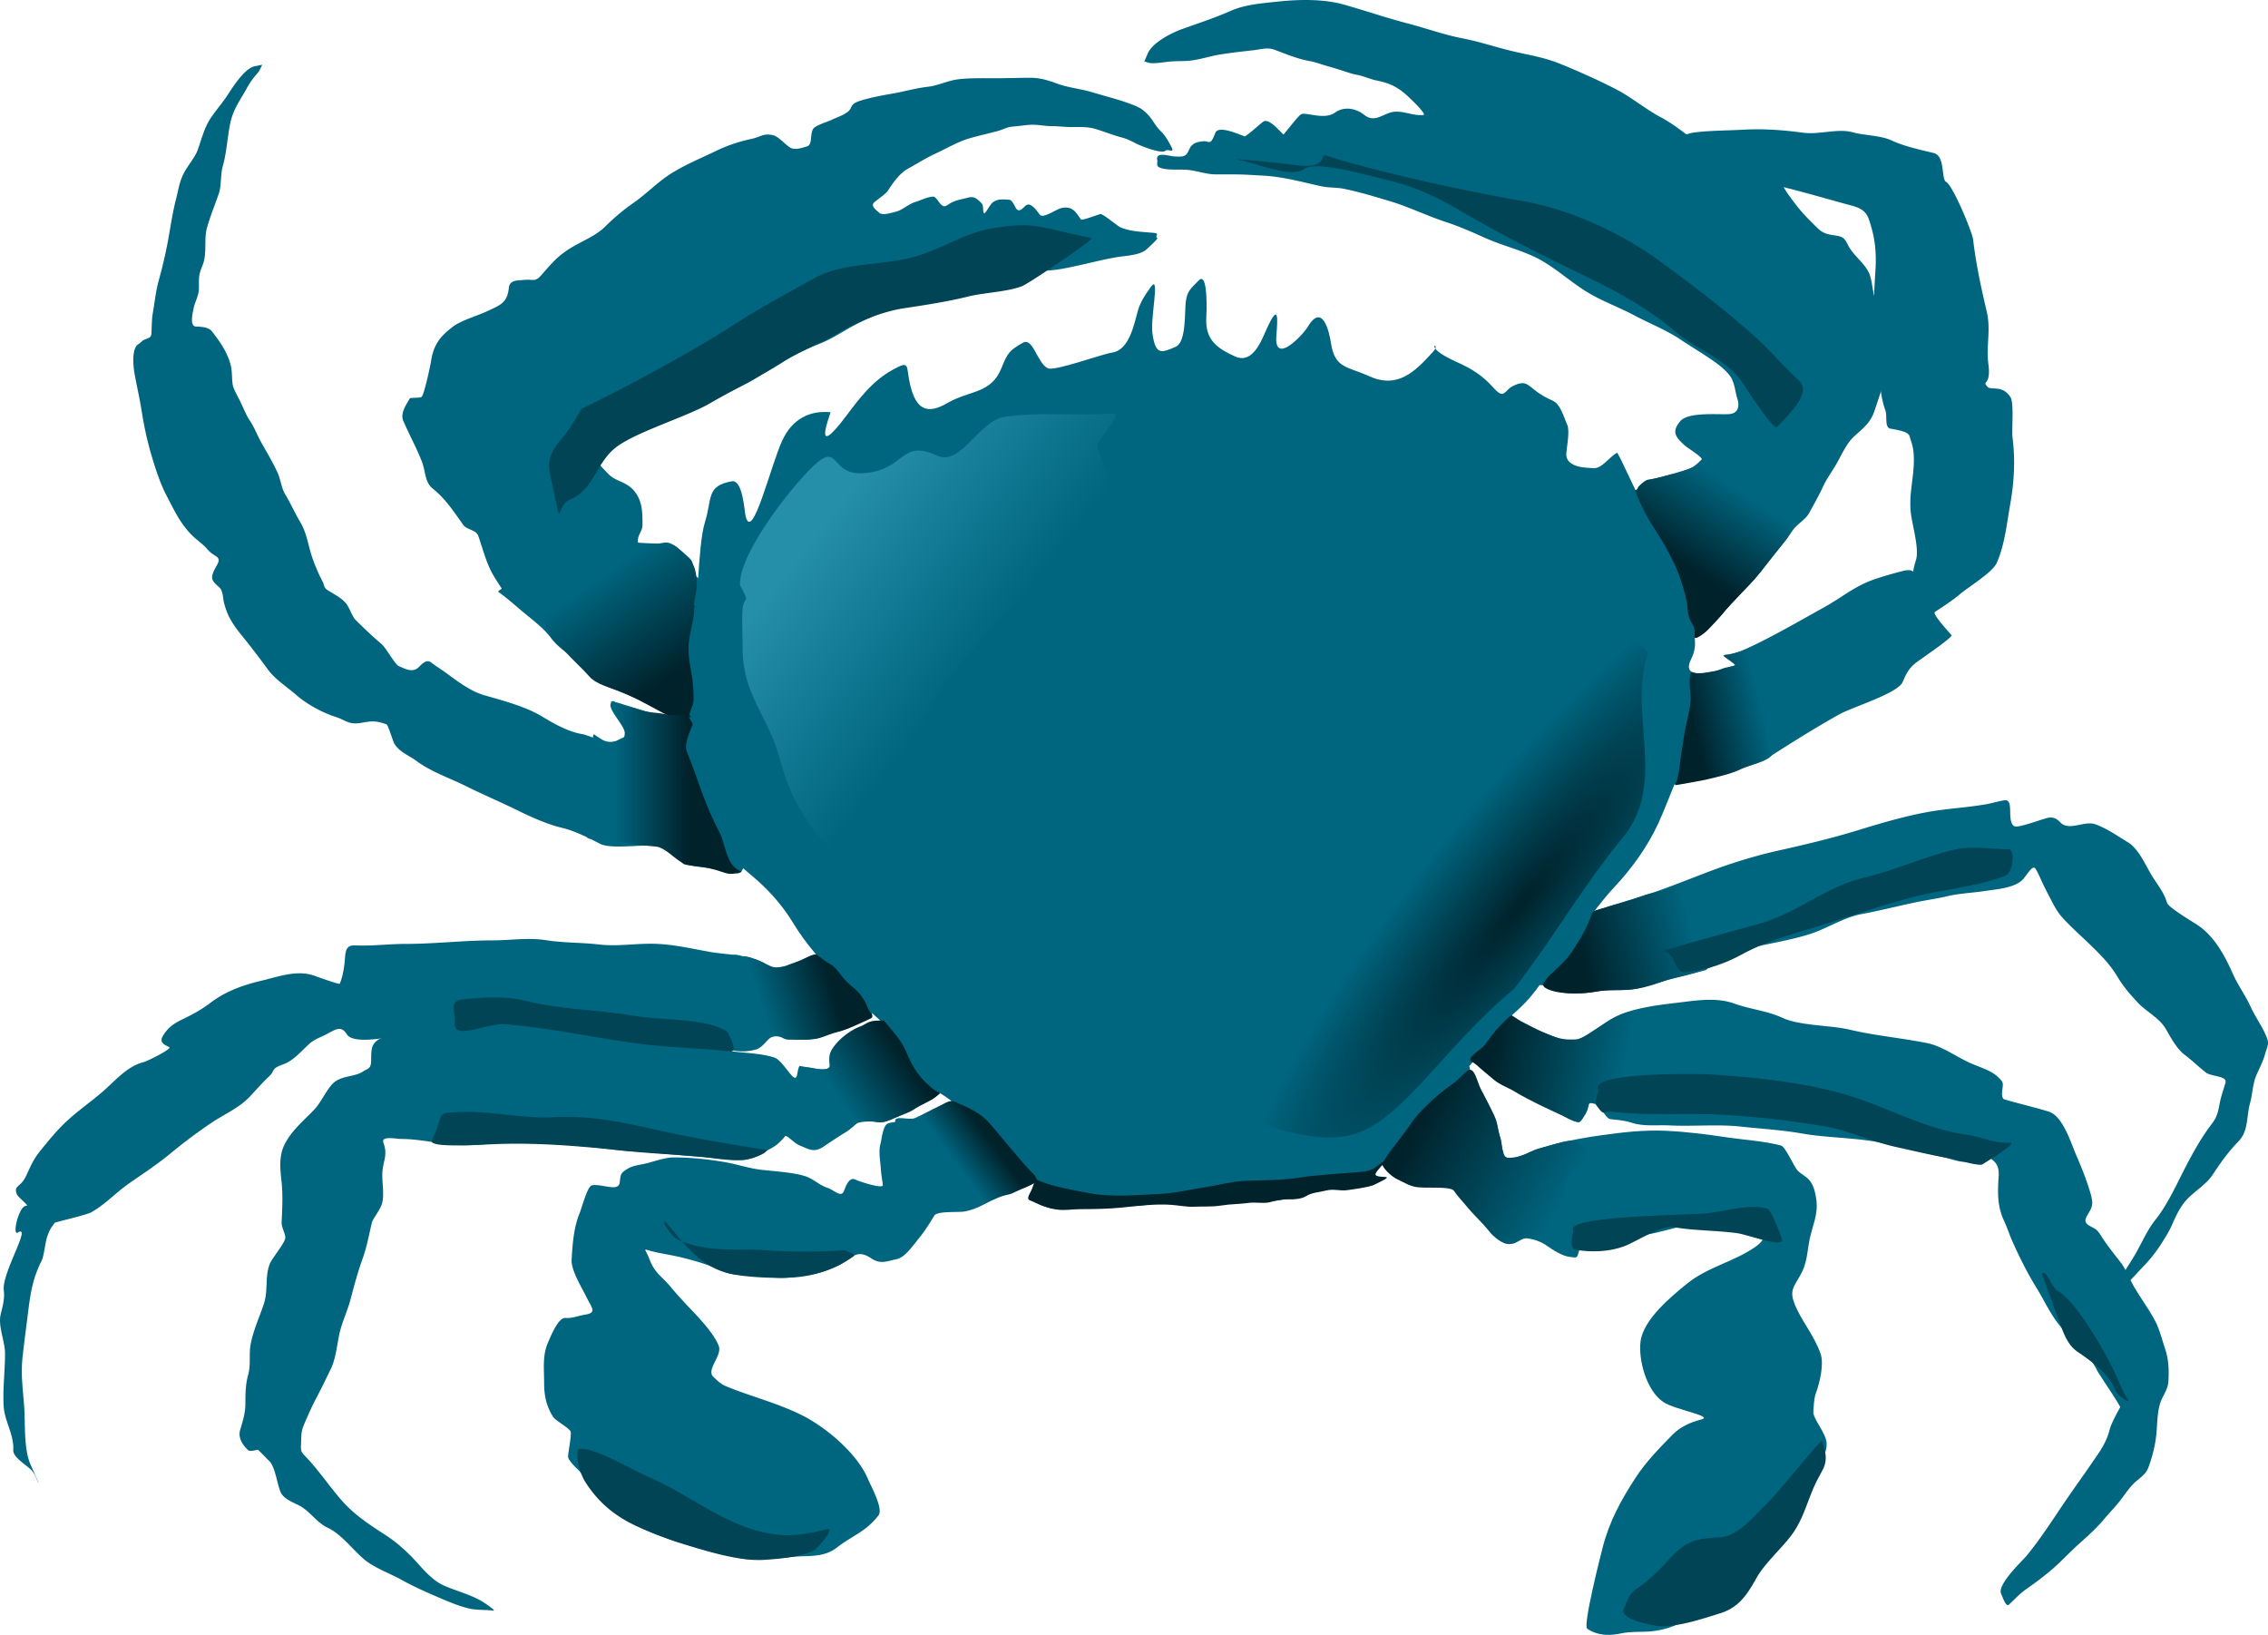 <svg xmlns="http://www.w3.org/2000/svg" xmlns:xlink="http://www.w3.org/1999/xlink" viewBox="0 0 349.48 251.88" version="1.0"><defs><linearGradient id="g" y2="405.8" xlink:href="#a" gradientUnits="userSpaceOnUse" x2="346.69" y1="398.19" x1="357.05"/><linearGradient id="a"><stop offset="0" stop-color="#00222b"/><stop offset="1" stop-color="#006680"/></linearGradient><linearGradient id="o" y2="291.17" xlink:href="#a" gradientUnits="userSpaceOnUse" x2="241.9" y1="292.9" x1="267.76"/><linearGradient id="b" y2="295.71" gradientUnits="userSpaceOnUse" x2="235.41" y1="86.273" x1="118.75"><stop offset="0" stop-color="#747340"/><stop offset="1" stop-color="#827f58"/></linearGradient><linearGradient id="c" y2="250.39" xlink:href="#a" gradientUnits="userSpaceOnUse" x2="67.428" gradientTransform="translate(169.37 -24.786)" y1="281.93" x1="89.348"/><linearGradient id="d" y2="291.17" xlink:href="#a" gradientUnits="userSpaceOnUse" x2="241.9" y1="291.17" x1="264.76"/><linearGradient id="e" y2="358.64" xlink:href="#a" gradientUnits="userSpaceOnUse" x2="287.35" y1="351.87" x1="309.05"/><linearGradient id="f" y2="387.76" xlink:href="#a" gradientUnits="userSpaceOnUse" x2="311.85" y1="374.36" x1="331.52"/><linearGradient id="l" y2="418.56" xlink:href="#a" gradientUnits="userSpaceOnUse" x2="536.7" gradientTransform="matrix(1 0 0 1.045 -2.5 -17.576)" y1="393.26" x1="492.86"/><linearGradient id="h" y2="196.92" xlink:href="#a" gradientUnits="userSpaceOnUse" x2="586.3" y1="221.18" x1="570.39"/><linearGradient id="i" y2="267.35" xlink:href="#a" gradientUnits="userSpaceOnUse" x2="595.99" y1="272.43" x1="574.61"/><linearGradient id="j" y2="332.49" xlink:href="#a" gradientUnits="userSpaceOnUse" x2="574.18" y1="341.27" x1="539.59"/><linearGradient id="k" y2="376.6" xlink:href="#a" gradientUnits="userSpaceOnUse" x2="554.14" y1="368.38" x1="513.04"/><linearGradient id="q" y2="251.41" gradientUnits="userSpaceOnUse" x2="363.21" gradientTransform="translate(-10.492 .943)" y1="212.73" x1="313.32"><stop offset="0" stop-color="#258ea8"/><stop offset="1" stop-color="#006680"/></linearGradient><filter id="p" y="-.087" width="1.228" x="-.114" height="1.173"><feGaussianBlur stdDeviation="6.666"/></filter><filter id="m"><feGaussianBlur stdDeviation="4.813"/></filter><radialGradient id="n" xlink:href="#a" gradientUnits="userSpaceOnUse" cy="336" cx="453.86" gradientTransform="matrix(-.331 -.265 1.173 -1.464 277.24 939.12)" r="73.757"/></defs><g fill-rule="evenodd" color="#000"><path d="M40.047 9.687c.17 0 .17 0 0 0z" fill="#747340"/><path d="M300.07 345.14c-.13 0-.26 0 0 0z" fill="url(#b)" transform="matrix(.5 0 0 .5 -26.328 -23.931)"/><path d="M266.587 100.882c3.1-.8 10.13-4.895 14.53-7.335 2.805-1.56 4.675-3.255 7.75-4.305 1.41-.48 2.945-.915 4.33-1.265 2.52-.64 1.045 1.455 2.035-1.68.55-1.73-.595-5.445-.795-7.34-.315-2.955.54-5.535.47-8.4-.035-1.655-.285-2.09-.675-3.39-.215-.71-2.105-.97-2.92-1.12-.965-.175-.465-1.905-.795-2.83-.545-1.51-.785-3.18-.915-5.215-.16-2.58.13-4.74-.41-7.25-.635-2.924-.39-6.074-.205-9.05.18-2.974-.075-5.18-1.005-7.894-.595-1.75-1.985-1.935-3.625-2.39-3.965-1.1-7.925-2.235-11.935-3.18-2.435-.575-3.13-1.375-4.98-2.536-2.47-1.551-5.465-1.72-8.28-2.122-1.44-.205-3.145-.51-4.13-.766-1.14-.296 5.065-2.275 5.925-2.387 2.505-.327 5.09-.3 7.605-.442 3.195-.182 6.215.053 9.37.471 2.4.318 5.265-.705 7.545-.075 1.875.516 4.3.464 6.015 1.263 1.94.908 4.43 1.435 6.455 1.929 1.85.452 1.13 4.005 1.94 4.455 1.065.59 4.02 7.755 4.15 8.86.445 3.78 1.23 7.435 2.105 11.125.665 2.83-.12 5.29.25 8.08.46 3.484-1.105 2.464-.135 3.5.58.624 2.25-.376 3.535 1.594.585.895.165 5.015.325 6.275.44 3.43.245 6.815-.355 10.2-.56 3.15-.845 6.275-2.09 9.075-.655 1.47-4.32 3.675-5.66 4.805-1.26 1.06-2.685 1.97-3.86 2.74-.465.305 2.24 3.17 2.565 3.595.22.295-4.83 3.74-5.305 4.094-1.14.855-1.575 1.57-2.24 3.125-.745 1.735-7.75 3.85-9.73 4.955-3.51 1.96-6.91 4.08-10.285 6.245-2.005 1.29-4.27 1.9-6.395 2.625-2.07.705-4.285 1.15-6.395 1.59-.87.185-1.765.235-2.65.355-4.055.54 1.885-5.655 3.75-9.29 1.145-2.23 6.115-4.7 6.8-6.86.77-2.43-4.66-4.014-1.68-3.834zM40.417 9.972l-1.185.243c-1.605.328-3.49 3.41-4.3 4.63-.825 1.233-1.82 2.335-2.61 3.576-.84 1.319-1.315 3.15-1.85 4.66-.41 1.143-1.495 2.39-2.08 3.477-.735 1.355-.88 2.625-1.255 4.075-.57 2.195-.885 4.52-1.31 6.765a68.92 68.92 0 01-1.31 5.6c-.495 1.755-.67 3.465-.971 5.245-.174 1.025-.156 2.095-.213 3.134-.037.67-.39.66-1.055.95-.423.19-.5.375-.855.645-1.19.52-.883 3.495-.712 4.47.348 1.98.81 3.91 1.126 5.93a52.748 52.748 0 001.638 7.235c.597 1.97 1.252 3.945 2.192 5.76 1.18 2.27 2.205 4.475 4.075 6.255.71.67 1.58 1.26 2.125 1.905.55.655.86.8 1.44 1.185.85.565.085 1.285-.315 2.165-.685 1.495-.13 1.71.84 2.665.55.54.485 1.5.685 2.31.505 2.03 1.31 3.295 2.705 5.015 1.4 1.715 2.745 3.49 4.05 5.27 1.15 1.574 2.925 2.67 4.37 3.93 1.67 1.454 4.065 2.754 6.17 3.42 1.18.374 1.725.97 2.965.97.905 0 1.885-.366 2.905-.3.71.044 1.295.24 1.88.444.24.08.965 2.57 1.215 2.99.725 1.24 2.24 1.8 3.375 2.635 2.3 1.7 4.99 2.58 7.55 3.845 2.64 1.31 5.4 2.49 8.065 3.79 2.115 1.04 4.595 2.16 6.88 2.695 1.805.425 4.075 1.53 5.745 2.42 1.955 1.05 7.88-.175 9.97.52 2.755.92 2.09 2.685 5.015 3.015 1.44.165 2.86.38 4.205.655.75.155 1.135.34 1.965.4 1.495.11 1.555-3.765.955-5.14-.69-1.565-2.14-3.07-3.18-4.445-1.275-1.685-2.47-3.195-3.975-4.7-1.545-1.545-3.36-2.54-4.415-4.475-.405-.735-.975-1.47-1.41-2.08-.54-.755-.44-.79-1.41-1.31-.755-.405-4.695 1.465-5.345 1.845-1.01.6-3.91-.96-4.985-1.14-2.25-.375-4.4-1.61-6.355-2.79-2.38-1.44-6.035-2.43-8.72-3.19-2.18-.62-4.075-2.075-5.87-3.395-.835-.615-1.61-1.065-2.38-1.665-.775-.61-1.485.295-2.02.785-.95.865-2.29.045-2.995-.245-.58-.24-1.93-2.78-2.635-3.374-1.38-1.175-2.765-2.495-4.015-3.735-.485-.475-.885-1.695-1.31-2.32-.74-1.08-2.03-1.625-3.095-2.335-.49-.33-.455-.845-.655-1.215-.6-1.11-1.195-2.515-1.625-3.76-.655-1.925-.79-3.69-1.865-5.485-.83-1.385-1.45-2.845-2.295-4.23-.605-.995-.69-2.325-1.21-3.42-.74-1.57-1.585-3.005-2.435-4.505-.65-1.145-1.07-2.335-1.81-3.445-.685-1.03-1.125-2.325-1.71-3.42-.395-.735-.695-1.335-.84-1.78-.25-.755-.135-2.235-.345-3.135-.465-2.045-1.66-3.78-2.935-5.4-.595-.76-1.915-.704-2.505-.754-.995-.09-.415-2.275-.355-2.635.19-1.185.855-1.995.855-3.38 0-1.53-.08-1.88.555-3.42.75-1.82.16-3.955.695-5.825.515-1.8 1.195-3.44 1.795-5.17.46-1.315.24-2.92.63-4.29.61-2.159.685-4.363 1.14-6.554.455-2.2 1.465-3.473 2.52-5.371.515-.926.98-1.598 1.68-2.38.34-.373.495-.874.745-1.31z" fill="#006680"/><path d="M105.142 112.391c-.445-.375-1.83-1.935-2.275-2.31-1.535-1.295-7.49-3.5-9.525-4.425-1.23-.56-1.695-.925-2.505-2.035-1.545-2.11-4.295-3.11-5.87-5.244-1.175-1.595-2.9-2.865-4.405-4.115-1.255-1.05-2.48-2.16-3.745-3.05-.19-.135.325-.345.485-.515.045-.045-.68-.975-1.44-2.35-1.015-1.835-1.525-4.01-2.18-5.825-.32-.89-1.76-.885-2.305-1.655-1.47-2.06-2.735-4.035-4.735-5.625-1.175-.94-1.075-2.65-1.605-4.05-.775-2.035-1.955-4.19-2.88-6.31-.53-1.215.435-2.52.995-3.505.075-.13 1.265-.03 1.77-.2.41-.14 1.42-5.03 1.465-5.33.395-2.62 1.24-3.84 3.32-5.454 1.345-1.045 3.775-1.7 5.345-2.435 2.11-.99 3.115-1.305 3.36-3.635.13-1.195 1.31-1.09 2.14-1.18 1.685-.195 1.855.41 2.905-.8 1.4-1.61 2.435-2.85 4.315-4.03 1.875-1.18 3.95-1.89 5.515-3.435a32.537 32.537 0 014.43-3.69c1.985-1.4 3.63-3.15 5.685-4.445 2.235-1.405 4.695-2.41 7.065-3.549 1.79-.857 3.435-1.38 5.33-1.795 1.505-.329 1.825-.908 3.32-.57.785.177 1.83 1.365 2.565 1.867.78.532 1.985.04 2.635-.129.93-.241.465-1.9.985-2.707.365-.565 2.195-1.08 2.85-1.396.88-.426 1.59-.62 2.29-1.097 1.085-.738.365-1.274 2.01-1.81 1.68-.545 3.515-.865 5.245-1.168 1.77-.31 3.43-.816 5.215-1.011 1.66-.183 3.095-.957 4.7-1.155 1.895-.233 3.96-.17 5.87-.17 1.745 0 3.49-.072 5.245-.072 1.61 0 2.805.406 4.285.94 1.685.606 3.555.765 5.26 1.283 1.9.578 3.85 1.046 5.725 1.738 1.44.532 2 .757 2.995 1.838.71.777 1.07 1.672 1.88 2.436.68.642 1.125 1.48 1.55 2.252.735 1.332-.435.39-.84.755-.605.547-3.9-.783-4.585-1.14-.775-.404-1.305-.677-2.18-.912-1.34-.359-2.66-.892-3.99-1.297-1.21-.368-2.47-.299-3.72-.299-1.015 0-2.05-.142-3.09-.142-.95 0-1.895-.214-2.865-.214-1.055 0-2.125.227-3.175.285-.66.037-1.55.49-2.095.641-1.525.422-3.025.739-4.545 1.183-1.75.51-3.58 1.599-5.245 2.365-1.435.66-2.81 1.538-4.2 2.308-1.26.697-2.245 2.102-3.01 3.277-.445.685-1.645 1.41-2.205 1.935-.615.58.61 1.35.755 1.525.465.565 2.065-.005 2.565-.11 1.005-.215 1.945-1.165 3.005-1.5 1.055-.325 1.74-.74 2.765-.84.385-.035.85.78 1.025.985.745.885.975.41 1.74-.015.8-.45 1.745-.56 2.59-.8 1.015-.28 1.42.165 2.095.815.35.34.225.95.33 1.425.15.71.9-1.18 1.51-1.58.785-.525 1.595-.395 2.465-.345.495.03.895 1.155 1.08 1.385.515.625 1.065-.16 1.425-.47.825-.715 1.835.955 2.225 1.42.475.575 2.535-.87 3.245-1.04 1.71-.4 2.245.55 3.05 1.725.165.245 2.55-.72 3.02-.81.375-.075 2.58 1.795 2.995 1.995 1.355.645 3.27.745 4.74.855 1.845.135.45.375 1.04.87.11.09-1.525 1.58-1.65 1.695-1.005.915-3.06.985-4.33 1.18-2.08.32-4.165.88-6.215 1.325-1.735.38-3.6.8-5.385.8-1.62 0-4.175 1.24-5.7 1.765-1.755.605-3.49 1.17-5.31 1.555-1.715.36-3.485.41-5.175.755-1.52.31-3.1.6-4.66.84-1.355.21-2.56.865-3.79 1.41-1.85.82-3.625 1.565-5.385 2.58-1.475.844-2.905 1.76-4.485 2.364-1.865.71-3.495 1.585-5.275 2.52-1.525.805-2.76 1.625-4.16 2.55-1.435.95-3.325 1.795-4.84 2.565-1.38.695-2.72 1.37-4.075 2.065-.695.355-1.105.465-1.81.615-1.09.23-2.37.265-3.465.4-1.325.16-3.225 1.995-4.26 2.775-1.215.92-2.49 1.41-3.705 2.28-1.1.795-1.675 1.785-2.19 2.905-.02.045.84.935 1.025 1.13.5.53.89.865 1.78 1.25 1.425.62 2.22 1.1 2.935 2.325.79 1.36.785 2.95.785 4.5 0 1.15-.89 1.535-.685 2.88.24 1.56 3.195-.455 4.73-.1.895.205 2.085 1.425 2.765 1.98 1.005.815.95.995.965 2.48.015 1.065 7.82 5.515 7.215 5.215-.805-.4-5.485-5.425-6.21-5.71-.15-.06 3.845 3.315 4.12 3.405 1.535.525 14.45 11.77 5.045 8.095-1.055-.41-11.485-7.535-11.645-6.385-.225 1.645-.73 3.225-.94 4.915-.155 1.285-.205 2.61-.285 3.89-.09 1.46-.22 2.964-.495 4.39-.175.88.19 1.834.455 2.604.265.78 1.15 3.13 1.105 3.88z" fill="#006680"/><path d="M176.327 9.472c.18-.41.355-.821.535-1.232.73-1.687 3.605-3.152 5.25-3.746 2.5-.9 5.065-1.729 7.48-2.8C191.867.686 194.507.5 196.947.24c3.17-.34 6.985-.416 10.065.448 3.305.927 6.58 2.057 9.905 2.924 2.84.739 5.59 1.75 8.475 2.302 2.4.46 4.86 1.271 7.245 1.867 2.615.654 5.015.958 7.615 1.99a109.595 109.595 0 018.485 3.833c2.545 1.272 4.72 3.161 7.23 4.493 2.7 1.433 4.97 3.636 7.58 5.239 1.475.906 3.23 1.682 4.89 2.065 1.33.307 2.85.174 4.095.598 1.44.49 2.035 2.555 2.86 3.72 1.205 1.7 2.175 2.96 3.685 4.445 1.24 1.215 1.595 1.82 3.385 2.065 1.49.2 1.725.375 2.265 1.465.78 1.585 2.3 2.57 3.16 4.135.625 1.14.585 2.935 1.055 4.19.28.735 1.49.535 2.14.975.915.61 1.09 3.84 1.16 5 .115 1.91-.765 3.47-1.38 5.25-.71 2.044-1.35 4.13-2.07 6.2-.6 1.73-1.77 2.6-3.085 3.794-1.12 1.015-1.885 2.73-2.61 4.03-.715 1.285-1.585 2.41-2.205 3.76-.645 1.395-1.41 2.72-2.15 4.07-.54.975-1.82 1.64-2.49 2.61-1.53 2.215-3.33 4.32-4.99 6.435-1.265 1.605-2.71 2.86-4.06 4.355-1.425 1.59-2.685 3.24-4.255 4.705-.35.325-.8.62-1.28.645-2.175.115.375-4.485.26-6.26-.135-2.065.005-4.08-.085-6.22-.075-1.685-2.745.005-3.23-1.62-.27-.915-7.63 6.495-4.91.9.57-1.175 2.65-1.955 2.435-1.675-4.76 6.085.585-1.825.315-1.44-.595.865-3.855-2.14-4.13-2.3-.47-.275-.295-1.995-.325-2.615-.07-1.495 1.13-2.4 2.315-2.7 2.145-.54 3.78-.85 5.9-1.655.89-.335 1.535-1.01 2-1.48.255-.255-2.21-1.81-2.5-2.065-1.56-1.37-2.165-2.175-.81-3.81 1.235-1.48 5.785-1 7.52-1.105 1.53-.095 1.61-1.36 1.305-2.325-.335-1.06-.35-1.92-.82-2.99-.56-1.275-2.405-2.565-3.575-3.345-1.43-.965-2.93-1.845-4.365-2.815-2.19-1.474-4.745-2.47-7.07-3.704-2.525-1.35-5.175-2.255-7.615-3.8-2.25-1.42-4.215-3.18-6.495-4.54-2.705-1.615-6.085-2.335-8.96-3.635-2.025-.91-3.985-1.775-6.085-2.46-2.85-.935-5.565-2.28-8.475-3.165-2.405-.725-4.67-1.415-7.14-1.925-1.22-.255-2.365-.135-3.61-.415-2.865-.64-5.83-1.45-8.76-1.615-.73-.04-1.47-.085-2.19-.125-1.73-.1-3.475-.075-5.23-.075-1.495 0-3.035-.615-4.525-.71-1.435-.085-2.71.09-3.885-.26-.92-.276-.49-.678-.61-1.294-.25-1.285 1.85-.54 2.675-.498 1.45.073 1.795.009 2.255-1.082.44-1.054 1.37-1.154 2.04-1.245 1.13-.153 1.155.859 1.99-1.319.465-1.217 3.745.285 4.49.548.235.081 2.485-2.015 2.94-2.29.85-.515 2.53 1.536 3.06 2.016.035.03 2.22-2.83 2.7-3.111.755-.443 3.535.949 5.265-.286 1.46-1.045 3.305-.584 4.465.348 1.8 1.443 3.11-.485 4.94-.485 1.405 0 2.73.645 4.195.522.5-.041-1.205-1.742-1.37-1.904-.92-.906-1.735-1.725-2.86-2.376-.92-.533-1.92-.824-2.9-1.02-1.055-.212-2.07-.7-3.125-.897-.81-.15-1.655-.462-2.475-.721-.71-.225-1.125-.357-1.78-.536-1.04-.284-2.045-.692-3.075-.87-1.83-.32-3.7-1.13-5.425-1.755-1.04-.379-2.115-.02-3.195.1-1.705.189-3.385.38-5.08.646-1.51.237-2.96.744-4.48.934-1.205.15-2.45.044-3.645.199-.91.118-1.765.24-2.525.211-.365-.013-.715-.174-1.07-.261zM126.372 147.25c-.845-1.114-6.225 3.25-8.06 1.556-1.815-1.68-6.345-1.705-8.71-2.11-3.135-.545-6.13-1.295-9.34-1.295-2.675 0-5.265.425-7.925.12-2.74-.32-5.45-.235-8.195-.665-2.8-.435-5.475.03-8.305.03-4.435 0-8.925.545-13.395.545-2.605 0-5.075.35-7.685.225-1.77-.085-1.475 1.33-1.7 3.01-.15 1.125-.3 1.865-.695 2.894-.06.165-3.34-1.014-3.675-1.144-2.745-1.075-5.54-.005-8.21.635-3.055.724-5.715 1.654-8.185 3.554-1.22.94-2.8 1.785-4.17 2.44-1.42.675-2.36 1.37-3.075 2.665-.53.96.39 1.295 1.04 1.63.46.235-3.332 2.15-4.008 2.32-2.508.625-4.4 2.93-6.298 4.565-1.779 1.53-3.676 2.84-5.41 4.43-1.49 1.37-2.88 3.06-4.143 4.625-1.216 1.51-1.516 2.465-2.29 4.055-.776 1.595-1.925 1.325-1.321 2.705.195.445 1.941 1.77 1.456 1.74-1.18-.08-2.24 4.665-1.34 4.125 2.258-1.35-2.476 6.24-2.151 8.865.175 1.415-.195 2.52-.497 3.84-.389 1.7.688 4.14.688 5.88 0 2.81-.348 5.244-.219 8.044.11 2.41 1.636 4.49 1.49 6.91-.064 1.075 2.108 2.35 2.738 3 .627.645.746 1.26 1.1 1.96.418.825-.967-2.28-1.19-2.79-1.055-2.385-.779-6.27-.965-8.875-.197-2.75-.552-4.975-.241-7.775.258-2.32.573-4.615.859-6.93.348-2.814.728-5.13 2.019-7.684.496-.98.545-2.91.994-4.065.405-1.045.545-1.16 1.07-1.885.072-.1 4.894-1.205 5.62-1.615 2.16-1.205 3.813-3.045 5.816-4.44 2.154-1.505 4.288-2.885 6.313-4.555a82.13 82.13 0 016.39-4.79c1.975-1.325 4.225-2.27 5.86-3.975 1.005-1.05 1.925-2.15 3-3.15 1.075-1.005.185-1.17 2.275-1.915 1.555-.555 2.825-2.135 4.05-3.21.79-.69 1.695-.935 2.655-1.46 1.55-.85 2.215-1.225 3.07.105.87 1.35 5.235.635 6.285.405 2.305-.505 5.715-.475 8.06-.94 2.625-.52 5.475.11 8.15-.05 3.08-.18 5.68-.635 8.76-.87 2.74-.21 4.905-.725 7.7-.3 1.26.19 2.635-.195 3.585.51.315.235.655.245 1.12.185 1.875-.235 4.31.89 6.2 1.22 1.39.245 2.96.155 4.055 1.025.775.615 1.8.185 2.83.505 2.29.705 3.7 1.225 6.085.66 1.015-.24 1.535-1.055 2.14-1.64.74-.72 1.795-.365 2.59-.18 1.5.34 2.87.35 4.475.12 1.53-.225 5.255-2.16 6.735-2.67 1.76-.61 2.325-.09 2.095-1.96-.175-1.395-1.405-2.48-2.245-3.51-.875-1.074-1.85-1.87-2.575-3.03-.445-.704-1.035-.95-1.69-1.354-.75-.47.895-.1-1.46-.27z" fill="#006680"/><path d="M136.167 157.33c-1.935-.635-6.975 2.67-8.035 4.49-.25.435-.115 1.65-.14 2.205-.07 1.4-3.31.385-4.74.215-.22-.025-.39 1.215-.455 1.49-.37 1.44-2.065-2.335-3.48-2.795-2.465-.79-5.335-.67-7.89-1.17-2.295-.45-4.655-1.76-6.885-2.52-1.785-.615-3.53-1.31-5.38-1.645-1.265-.235-2.74-.085-4.02-.175-2.4-.165-4.94.23-7.36.23-2.21 0-4.385-.025-6.585.085-2.485.125-4.605-.31-7.13.13-1.74.305-3.635.275-5.395.385-2.155.135-4.235.08-6.355.515-1.145.235-2.25.55-3.22.99-1.815.82-1.905 1.525-1.905 3.535 0 1.4-.46 1.28-1.275 1.805-1.275.82-3.01.59-4.335 1.585-1.1.83-2.065 3.115-3.105 4.21-1.68 1.765-3.46 3.18-4.595 5.37-.965 1.86-.695 3.915-.49 5.895.215 2.05.1 4.13 0 6.17-.03.71.52 1.62.575 2.29.065.795-2.045 3.17-2.42 4.165-.745 1.97-.22 4.065-.875 6.055-.685 2.1-1.62 4.034-2.045 6.244-.305 1.585.06 3.11-.385 4.72-.41 1.48-.43 2.93-.43 4.48 0 1.435-.43 2.745-.815 4.055-.36 1.215.475 2.4 1.26 3.105.255.23 1.14-.035 1.46-.07.11-.015 1.41 1.395 1.745 1.7.955.875 1.23 3.61 1.805 4.87.46 1.015 1.955 1.55 2.875 2.03 1.575.825 2.635 2.595 4.38 3.42 2.13 1.01 3.84 3.395 5.625 4.885 1.57 1.3 4.01 2.17 5.825 3.175 2.185 1.21 4.18 2.055 6.455 3.02 1.31.555 2.635 1.075 3.995 1.375 1.115.245 2.435.15 3.58.3.515.07-1.07-1.01-1.43-1.245-1.745-1.135-4.175-1.745-6.115-2.59-1.68-.735-3.01-2.25-4.22-3.595-1.475-1.63-3.055-3.07-4.91-4.265-2.34-1.505-4.705-3.065-6.555-5.15-1.815-2.045-3.34-4.325-5.185-6.36-1.13-1.25-1.27-1.06-1.2-2.505.08-1.71-.045-1.805.685-3.49.535-1.225 1.045-2.38 1.675-3.565.77-1.45 1.5-2.98 2.22-4.45.78-1.6.96-3.685 1.33-5.415.38-1.77 1.23-3.5 1.705-5.28.565-2.14 1.125-4.25 1.875-6.324.635-1.765.98-3.64 1.4-5.44.12-.5.495-1 .775-1.46.565-.945.985-1.455.985-3.02 0-2-.365-2.88.145-4.985.315-1.3.24-1.975-.115-3.005-.355-1.035 2.065-.53 2.68-.53 2.59 0 5.145.585 7.715.86 2.175.235 4.47.095 6.61-.2 1.885-.26 3.81-.355 5.715-.26 2.68.14 5.365.565 8.055.73 2.63.165 5.245.69 7.905.805 3.21.135 6.36.555 9.53.77 2.39.165 4.805.68 7.115.575 1.285-.06 2.805-1.01 3.95-1.575 1.21-.6 1.79-1.11 2.65-2.135.215-.26 1.33 1.065 2.23 1.435 1.645.67 2.26 1.16 3.825.085a75.793 75.793 0 013.265-2.12c.68-.42 1.33-1.035 1.985-1.575.86-.7 2.445.13 3.755 0 1.305-.125 6.805-3.025 7.83-3.69 1.06-.685.94-1.275 1.13-1.99.295-1.085-.675.05-1.155-2.95-.28-1.71-2.805-2.755-3.995-4.08-1.205-1.335-1.925-2.13-3.695-2.83" fill="#006680"/><path d="M148.962 168.98c-1.28-.325-6.95 3.18-8.43 3.55-1.175.29-2.4.19-3.625.525-.885.245-1.03 2.475-1.245 3.225-.315 1.09.01 2.78.075 3.905.04.76.27 1.97.3 2.39.04.685-3.785-.605-4.18-.815-1.06-.56-1.565 1.17-1.85 1.82-.42.955-1.51-.245-2.515-.575-1.33-.435-2.13-1.425-3.64-1.86-1.855-.535-4.565-.685-6.555-.915-1.875-.215-3.775-.875-5.64-1.19-2.61-.44-5.23-.715-7.885-.715-1.455 0-3.285.76-4.755 1.045-1.32.26-1.8.315-2.83 1.045-.695.49-.575 1.09-.705 1.845-.24 1.42-2.895.04-4.295.375-.675.16-1.57 3.545-1.86 4.25-.92 2.225-1.105 4.78-1.245 7.17-.1 1.675 1.55 4.275 2.26 5.74.81 1.66 1.71 2.454-.155 2.75-1.105.174-2.04.594-3.035.514-.92-.07-1.85 1.7-2.775 3.95-.805 1.945-.53 4.015-.53 6.115 0 1.905.345 3.505 1.345 5.11.44.705 2.07 1.44 2.705 2.26.255.33-.36 3.33-.36 3.91 0 .635 1.385 1.865 1.805 2.315 2.115 2.26 4.26 4.23 6.37 6.37 2.745 2.785 6.27 3.665 9.85 4.81 2.89.925 5.625 1.595 8.56 2.175 2.38.475 5.58-.005 8-.21 2.555-.22 4.84.165 6.94-1.505 1.265-1 2.805-1.775 4.07-2.705a11.117 11.117 0 002.245-2.19c.785-1.025-1.28-4.725-1.605-5.525-1.6-3.945-6.51-8.055-10.19-9.89-3.83-1.92-7.84-2.865-11.74-4.485-.795-.33-1.32-.865-1.915-1.43-1.165-1.105 1.385-3.24.83-4.75-.67-1.825-2.955-4.25-4.265-5.625-1.075-1.13-2.18-2.314-3.15-3.494-1.335-1.62-2.46-2.09-3.265-4.25-.735-1.985-1.335-1.58 1.175-1.045.66.14 1.325.255 1.99.385 2.635.51 5.875 1.41 8.275 2.56 1.525.74 5.48.565 7.34.86 2.125.335 3.74-.105 5.825-.37 1.6-.205 3.025-.745 4.495-1.42.965-.435 1.56-1.175 2.535-1.585 1.16-.49 2.025.16 2.72.585 1.3.795 2.2.34 3.75.015 1.27-.27 2.54-2.145 3.32-3.095.905-1.095 1.73-2.365 2.435-3.575.46-.8 3.68-.495 4.665-.675 1.65-.295 2.87-.985 4.31-1.83 1.69-.99 3.375-1.46 5.225-2.005 1.59-.47 6.245-3.61 7.8-4.48 1.175-.655.025-.795-.445-1.16-.91-.71-3.6-.88-4.795-1.445-2.32-1.1-4.44-2.305-6.695-3.58-1.35-.76-2.375-1.89-3.525-2.96-.585-.55.15-.37-1.515-.215zM242.212 141.936c2.44-1.405 6.76-2.615 10.1-3.63 3.56-1.085 6.96-2.455 10.42-3.79 3.79-1.46 7.535-2.63 11.505-3.515 4.03-.895 8.175-1.89 12.11-3.1 3.385-1.04 6.7-2.02 10.17-2.695 3.145-.615 6.425-.75 9.58-1.305.97-.175 2.185-.555 2.88-.605 1.41-.105.18 3.325 1.425 4.005.595.325 4.52-1.215 5.305-1.325 1.145-.16 1.625.655 2.01.94 1.39 1.015 3.54-.49 5.16.08 1.76.625 3.355 1.775 4.925 2.715 1.79 1.075 2.745 3.505 3.8 5.225.9 1.46 1.825 2.505 2.315 4.14.235.795 4.2 3.065 5.025 3.665 2.445 1.785 3.95 4.655 5.155 7.355.8 1.79 1.92 3.28 2.73 5.06.79 1.724 1.94 3.17 2.565 4.97.275.794-.17 1.544-.35 2.23-.33 1.25-.94 2.31-1.41 3.45-.52 1.26-.54 2.814-.905 4.104-.62 2.21-.19 4.315-1.86 6.01-1.485 1.515-2.77 3.32-3.915 5.075-.93 1.42-2.735 2.52-3.905 3.735-1.055 1.1-1.745 2.57-2.345 3.955-.45 1.04-1.065 1.99-1.655 2.93a22.571 22.571 0 01-2.785 3.52c-.865.905-1.71 1.86-2.595 2.71-.48.465-1.09.79-1.37.975-1.75 1.145 1.725-3.815 2.76-5.63 1.02-1.785 1.82-3.685 3.1-5.29 1.965-2.47 3.335-5.66 4.805-8.46 1.175-2.235 2.36-4.335 3.905-6.35.85-1.11.945-1.97 1.205-3.265.2-.995.575-2.015.855-3 .315-1.115-2.175-.895-3.08-1.625-1.06-.845-2.06-1.815-3.2-2.68-1.21-.905-2.15-2.645-2.88-3.935-1.02-1.79-3.08-2.715-4.425-4.185-1.21-1.325-2.13-2.365-3.065-3.92-1.205-2.01-2.675-3.454-4.355-5.074-1.41-1.365-2.835-2.61-4.155-4.07-.925-1.03-1.48-2.26-2.11-3.45-.31-.59-.585-1.125-.85-1.695-.415-.865-.695-1.61-1.14-2.325-.505-.81-1.44 1.24-2.18 1.84-1.415 1.155-3.82 1.295-5.66 1.575-1.985.3-3.89.355-5.86.82-1.56.37-3.105.57-4.71.905-2.825.6-5.635 1.305-8.49 1.845-2.61.49-5.125 2.135-7.64 2.98-2.82.95-6.28 1.49-9.21 2.175-1.915.45-3.505 1.43-5.16 2.415-2.365 1.41-5.245 1.895-7.87 2.58-1.695.44-3.31 1.074-5.11 1.39-1.665.29-3.695.02-5.51.314-2.5.41-5.07.75-7.235-.45-1.04-.575-1.33-.365-2.075-.57-.15-.04.91-3.344 1.035-3.7.6-1.67 1.6-2.824 2.63-4.27.46-.65 1.06-1.184 1.59-1.78z" fill="#006680"/><path d="M231.777 154.925c.13 0 .13 0 0 0-2.535 0 7.72 5.485 10.255 5.485 1.53 0 4.815-2.5 6.13-3.315 3.015-1.88 7.725-2.275 11.205-2.715 2.64-.33 5.38-.665 7.92.255 2.4.865 5.005 1.095 7.355 2.175 2.735 1.26 7.295 1.11 10.35 1.825 3.965.935 7.965 1.275 11.975 2.08 2.32.465 4.555 2.16 6.7 3.095 1.955.855 3.545 1.18 4.79 2.75.475.6-.3 1.895.235 2.73.125.195 6.465 1.7 7.3 2.095 1.955.91 3.105 4.635 3.87 6.43.88 2.045 1.77 4.215 2.345 6.33.44 1.61.06 2-.6 3.15-.675 1.17.08 1.4 1.105 1.96.635.345.97 1.07 1.37 1.655.8 1.17 1.73 2.365 2.63 3.505.83 1.045 1.355 2.46 1.995 3.6 1.07 1.9 2.405 3.634 3.415 5.56.635 1.204 1.025 2.82 1.475 4.134.58 1.695.64 3.375.535 5.145-.06 1.025-.6 1.81-1.035 2.745-.73 1.56-.65 3.89-.84 5.56-.195 1.725-.645 3.435-1.22 4.96-.35.925-1.085 1.435-1.81 2.045-1.06.885-1.805 2.13-2.665 3.195-.815 1.02-1.73 1.96-2.56 2.95-1.19 1.41-2.65 2.64-4.005 3.885-1.365 1.26-2.605 2.6-4.035 3.805a49.908 49.908 0 01-3.655 2.78c-1.05.73-1.785 1.545-2.745 2.445-.475.44-.975-1.175-1.205-1.675-.64-1.405 3.165-4.955 3.87-5.795 1.92-2.3 3.79-5.155 5.475-7.67 1.485-2.22 3.06-4.37 4.54-6.535 1.27-1.86 2.27-3.1 2.845-5.31.275-1.05 1.365-2.955 1.61-3.415.105-.195-3.26-5.08-3.57-5.715-1-2.07-3.09-4.155-4.74-5.775-2.17-2.14-3.095-4.52-4.67-7.07-1.325-2.14-2.615-4.734-3.635-7.034-.475-1.065-.785-2.105-1.24-3.065-1.065-2.24-1.04-4.355-.87-6.785.135-1.955-.525-2.34-1.46-3.08-.425-.34-3.135.6-3.8.685-.71.095-2.415-.52-3.165-.685-3.22-.705-6.345-1.575-9.58-2.225-4.125-.835-8.31-.73-12.445-1.46-3.01-.53-6.23-.705-9.265-1.04-3.535-.385-7.38-.005-10.95-.18-2.035-.1-3.94.205-5.9-.42-1.16-.37-2.145-.41-3.28-.555-.56-.07-1.26-1.4-1.54-1.79-.485-.68-1.1-.565-1.24-.64-1.085-.555-1.06 3.085-2.26 2.885-1.295-.22-3.225-1.675-4.375-2.265-.9-.46-5.33-2.685-6.2-3.07-1.13-.5-1.605-.625-2.545-1.425-.635-.535-1.28-1.285-2.06-1.84-.63-.45-1.005-1.55-1.305-1.945-.3-.39-4.235-6.42 1.99-3.685 1.5.66 2.155-2.45 3.185-3.72" fill="#006680"/><path d="M226.532 164.925c.835 1.575 3.18 5.78 4.17 8.575.42 1.185.595 2.915 1.02 4.27.53 1.69 3.535-.15 4.69-.55 3.095-1.08 6.89-1.83 10.135-2.28 3.405-.475 6.645-.88 10.115-.72 3.295.15 6.195.535 9.495 1.02 2.815.415 5.595.545 8.29 1.255.67.18 2.005 3.245 2.48 3.77 1.115 1.235 2.495.93 2.965 4.655.28 2.215-.61 3.945-1.04 6.015-.44 2.14-.345 3.71-1.505 5.66-1.06 1.79-1.575 2.375-.805 4.325 1.015 2.57 2.97 4.75 3.985 7.62.58 1.63-.135 4.544-.72 6.13-.295.814-.325 1.984-.385 2.814-.075 1.135 1.935 3.235 2.045 4.855.125 1.83-1.44 3.325-2.195 4.875-1.345 2.755-2.64 5.14-4.62 7.605-1.3 1.615-2.15 3.79-3.35 5.51-1.29 1.835-3.865 3.17-5.58 4.52-1.715 1.355-3.28 2.865-5.09 4.14-1.855 1.3-3.605 2.035-5.815 2.31-1.72.214-3.37.004-5.075.37-2.77.59-4.325-.16-5.175-.74-.675-.46 2.07-11.28 2.395-12.525 1.06-4.08 2.825-7.275 5.095-10.77 1.52-2.35 3.73-4.62 5.695-6.62 1.16-1.175 2.785-1.91 4.385-2.31 2.07-.515-4.035-1.495-5.81-2.68-2.625-1.745-3.875-6.5-3.535-9.31.42-3.455 4.825-7.044 7.22-8.98 3.18-2.574 7.37-3.38 10.635-5.744 1.815-1.315 1.39-2.635-.57-2.795-2.2-.185-4.405-1.055-6.18-1.025-4.61.09-8.935 2.59-14.135 2.33-2.97-.15-5.44.4-8.325 1.255-1.79.535-4.52-1.215-5.83-2.195-1.46-1.09-.8-1.635-2.345-.45-1.74 1.34-3.82-.33-4.805-1.675-1.22-1.66-2.475-3.38-3.97-4.805-1.365-1.305-2.175-.975-4.17-.975-1.105 0-1.65.475-3.065 0-1.395-.465-3.295-1.825-4.59-2.695-2.045-1.375-1.905-.425-2.06-2.33-.14-1.74.44-2.53 1.775-3.6 1.795-1.44 3.935-1.36 5.88-3.335 1.465-1.485 3.115-2.85 4.705-4.185 2.015-1.69 3.485-2.27 3.57-.585z" fill="#006680"/><path d="M101.367 116.416c-2.99 1.415-3.875.45-4.305-2.89-.37-2.85-.15-3.4-2.535-5.04-2.195-1.51 5.155 1.5 7.81 1.74 3.1.28-1.34-6.27-.675-9.314.7-3.23-.655-7.055-.855-10.285-.27-4.355-.345-5.12 2.8-6.305.845-.32 3.23 7.9 3.24 7.955.76 3.9.575-7.995 1.77-11.79 1.165-3.7.155-5.625 4.155-6.335 1.685-.3 1.94 4.635 2.12 5.365 1.025 4.2 3.835-7.75 5.66-11.67 1.545-3.32 4.23-4.64 7.425-4.335.09.01-3.09 7.915 2.445.53 2.155-2.87 4.08-5.38 7.135-7.07 2.775-1.54 2.005-.605 2.68 2.27.905 3.845 2.59 4.69 5.75 2.855 3.525-2.045 6.75-1.36 8.37-5.48.92-2.34 1.295-2.67 3.24-3.8 1.585-.925 2.21 3.115 3.86 3.92 1.04.505 8.255-2.165 9.93-2.42 2.69-.4 3.375-4.494 3.98-6.54.395-1.324 1.19-2.51 2.005-3.624 1.415-1.94-.125 4.815.205 7.19.475 3.394 1.345 3.084 3.625 2.064 1.59-.715 1.33-5.284 1.505-6.78.21-1.81.745-2.124 2.005-3.42 1.465-1.514 1.22 5 1.175 5.66-.225 3.455 1.625 4.775 4.395 6.04 2.79 1.275 4.105-2.485 4.95-4.33 1.825-3.984 1.665-1.6 1.445 1.15-.375 4.67 4.12-.17 4.83-1.36 2.33-3.894 3.36.985 3.57 2.42.585 4.01 2.54 3.64 5.775 5.125 4.47 2.06 7.115-.555 9.99-3.74 1.47-1.635-2.15-1.005 3.535 1.56 2.58 1.165 4.065 2.125 5.81 4.07 1.64 1.83 1.64.325 2.885-.295 2.73-1.365 2.14.485 6.16 2.21 1.26.54 1.78 2.69 2.27 3.74.43.93-.095 3.545-.15 4.395-.14 2.36 3.55 2.195 3.95 2.265 1.485.265 2.54-1.635 3.86-2.355.205-.11 3.265 6.88 3.805 7.605 1.66 2.21 1.27 2.67 4.595 2.59 3.465-.08 2.985-3.215 3.54 1.71.19 1.725 1.305 3.505 1.68 5.22.615 2.845-.39 5.955-1.27 8.455-.99 2.81.375 3.585-.94 6.25-1.92 3.884 5.11 1.44 6.305 1.06 3.305-1.05 3.61-1.58 1.56 2.36-1.76 3.38-3.945 5.97-6.455 8.87-3.11 3.594-4.41 8.534-6.405 12.869-1.7 3.705-4.155 7.1-6.905 10.015-2.1 2.23-4.655 5.92-6.625 8.255-2.795 3.325-4.415 6.91-7.505 9.95-1.565 1.544-4.355 3.68-5.51 5.634-1.665 2.815-2.685 3.66-4.82 6.14-2.155 2.5-3.02 5.07-5.29 7.41-1.795 1.86-3.16 1.125-3.94 3.15-.415 1.085-3.13 2.765-3.07 3.68.055.89 4.14-.345-.53 1.625-1.15.48-3.735.085-4.95.175-2.625.195-4.965.86-7.455 1.71-2.22.755-5.44.66-7.695.765-2.915.135-5.98-.175-8.96-.175-3.05 0-5.915.87-9.105.705-3.755-.19-7.27.795-10.935.445-1.27-.125-2.91-1.17-3.595-1.445-.665-.27 1.825-4.2 2.065-4.745.415-.97-4.975-3.225-5.485-3.45-3.61-1.595-5.51-4.325-8.4-6.75-2.91-2.445-6.405-3-7.455-6.805-.835-3.025-2.335-4.545-4.655-6.605-2.07-1.83-3.655-3.53-5.48-5.48-2.665-2.84-5.055-5.44-7.045-8.724-1.495-2.465-3.38-4.66-5.455-6.51-2.405-2.15-4.23-3.19-5.39-6.31-1.005-2.695-2.045-4.44-3.98-6.515-1.23-1.31-2.36-2.035-3.715-2.855-1.7-1.03-1.205-1.1-2.325-3.625" fill="#006680"/><path d="M266.5 234.17c.56 4.02-1.69 9-1.69 13.52 0 4 1.18 7.63 1.41 11.29.11 1.8.26 3.33.14 5.15-.08 1.09-1.79 4.25-.95 4.44 2.13.49-6.02.29-6.9-.18-3.41-1.8-10.93-6.08-14.93-7.55-2.89-1.06-7.19-2.17-9.18-4.4-2.4-2.7-5.25-5.23-7.73-7.97-1.35-1.48-3.97-3.7-4.99-5.48-1.21-2.12-2.33-9.02-1.49-10.93 1.62-3.73 1.48-9.45 3.55-13.03 2.23-3.87 7.91-4.64 10.66-8.19 1.71-2.19-2.3-5.28 9.87-2.97 1.7.32 4.84-3.72.79-1.69-1.72.86-.09 5.85.19 7.28.57 2.82 13.7 1.04 15.84 2.88 3.34 2.86 5.37 4.35 6.03 8.22s.15 4.97-.62 9.61c-.15.9.97 1.54 0 0z" fill="url(#c)" transform="matrix(.5 0 0 .5 -26.328 -23.931)"/><path d="M235.62 274.08c-.95 2.72-.34 6.5.56 9.8.92 3.38.17 7.8-.45 11.16-.42 2.27-.21 4.48-.79 6.72-.41 1.58-.85 1.93-1.32 2.97-.86 1.94 1.48 1.61 3.37 1.78 3.71.32 6.3.6 10.03 1.34 2.59.52 5.32.59 7.93.9 2.46.3 5.23 3.27 7.31 4.56 1.79 1.1.02.88 7.14 1.74 1.51.18 4.51 1.03 6.12 1.6 1.57.55 2.45.62 3.99.28 2.66-.59 1.83-.19.22-1.24-3.32-2.15-3.6-8.08-5.39-11.46-2.15-4.06-4.17-8.74-5.68-13.1-1.36-3.93-2.78-7.8-4.33-11.66-.9-2.25.87-6.12 1.72-8.15.25-.59-.47-1.2-.7-1.8-.89-2.27-4.93-1-7.31-1.52-3.08-.68-6.23-.47-9.15-1.69-1.73-.73-3-.36-4.73-1-2.69-1-2.12-2.09-3.09-1.02-1.65 1.82 4.13 7 4.13 9.45 0 2.42-1.59 2.27-3.57 2.64-2.56.48-3.94-1.01-6.01-2.3z" fill="url(#d)" transform="matrix(.5 0 0 .5 -26.328 -23.931)"/><path d="M275.75 342.57c1.56.2 3.08-1.02 4.88-.24 1.7.73.36-.89 7.28 2.17 2.41 1.07 2.88 1.88 5.9 1.22 1.84-.4.33-.11 5.38-1.82 1.19-.41 4.36-2.51 5.29-1.79 1.23.95 2.79 2.18 4.14 2.91 1.32.72 2.21 1.99 3.09 3.15 1.05 1.39 2.26 2.68 3.69 3.81 2.17 1.69 3.68 3.88 4.67 6.37.34.85.48 1.1 1.26 2.06.3.35.23 1.01-.24 1.23-2.8 1.3-7.38 3.57-10.43 4.26-1.83.42-3.53 1.24-5.33 1.78-1.27.38-2.48.46-4.23.54-1.57.07-3.73-.07-5.29.01-1.58.08-2.7-1.25-4.27-1.45-1.28-.17-2.07.5-2.87 1.34-.97 1.04-2.66.96-3.86 1.02-1.93.08-.86-3.82-1.81-5.5-.97-1.69-6.43-3.89-6.97-5.73-.67-2.31 3.79-4.49 3.12-6.76-.5-1.69-.39-3.17-.06-4.77.15-.7.17-1.74.15-2.29-.04-1.33-1.39 3.73-3.49-1.52z" fill="url(#e)" transform="matrix(.5 0 0 .5 -26.328 -23.931)"/><path d="M325.06 362.32c2.34 2.93 5.46 6.09 6.96 9.84.86 2.17 2.09 4.59 3.49 6.46 1.45 1.94 2.82 3.27 4.7 4.82 2.05 1.7 3.21.52.82 2.42-1.88 1.5-4.5 2.25-6.57 3.75-1.53 1.11-3.57 1.66-5.61 2.53-1.28.55-2.18 1.02-3.37 1.34-2 .55-3.35-.06-4.47-.06-1.54 0-3.37.13-4.39.63-1.89.93-2.15.96-2.75 1.79-.58.81-.9.34-1.56 1.04-1.25 1.32-.97-3.61-2.09-5.05-2.3-2.94-5.66-5.09-7.56-8.26-.71-1.18-3.78-3.59-3.56-4.82.09-.47-.88-2.76 4.05-1.76 1.62.33 5.47 1.07 5.17-.97-.18-1.29-.21-3.04.4-4.12.8-1.4.96-1.7 2.05-2.92 1.61-1.81 4.7-4.04 6.93-4.79 1.74-.58 2.32-1.85 5.62-1.85.67 0 .6.03 1.74-.02z" fill="url(#f)" transform="matrix(.5 0 0 .5 -26.328 -23.931)"/><path d="M347.49 387.56c.2 0 .2 0 0 0-.95 0 6.44 1.9 10.41 6.73 2.45 2.99 5.01 5.92 7.49 8.91 1.95 2.35 4.04 4.71 6.17 6.89.3.3.55 1.14.77 1.52.24.39-3.47 2.11-3.8 2.23-1.32.47-2.65 1.18-3.94 1.75-.83.36-2.04.52-2.91.8-1.92.6-5 2.2-6.87 2.98-1.15.47-2.83-1.56-5.27-3.96-3.11-3.07-2.33-7.26-5.96-9.65-3.26-2.15-7.05-3.21-10.4-5.23-2.13-1.28-2.31-2.12-3.44-4.09-.8-1.38-1.14-1.45-1.22-3.02-.12-2.08 4.26-.21 6.16-1.06 2.57-1.16 5.03-2.54 7.57-3.74 1.86-.89 3.28-2.12 5.24-1.06z" fill="url(#g)" transform="matrix(.5 0 0 .5 -26.328 -23.931)"/><path d="M556.52 198.98c1.14 3 2.75 6.32 4.37 9.12 1.72 2.95 3.74 5.77 5.36 8.77 2.13 3.96 3.65 6.98 4.92 11.35.63 2.12 1.39 4.47 1.51 6.68.12 2.07.55 3.8 1.7 5.56.67 1.03.56 2.39.48 3.51-.11 1.6 3.37-1.17 4.42-2.34 1.44-1.6 3.3-3.43 4.5-4.94 1.85-2.35 8.35-8.76 10.23-11.1 2.32-2.87.22-.1 3.09-3.9 1.72-2.29 2.33-3.06 4.27-5.41 2.54-3.09 4.12-4.18 2.37-9.02-1.29-3.56-4.92-6.4-7.5-8.42-3.56-2.77-8.37-5.02-12.26-7.37-1.5-.91-2.42-.85-3.98-.63-1.32.19-4.57.55-6.03 1.16-2.72 1.14-5.27 1.66-8.02 2.45-1.69.48-3.53.96-5.22 1.18-.98.13-1.81.96-2.55 1.64-1.08.98-.44 1.31-1.66 1.71z" fill="url(#h)" transform="matrix(.5 0 0 .5 -26.328 -23.931)"/><path d="M574.01 254.93c-.91 1.07-.6 4.6-.36 7.09.27 2.72-.72 6.27-1.31 8.94-.68 3.11-1.11 6.43-1.59 9.57-.25 1.6-.44 3.21-.64 4.8-.11.88-.35 1.76-.54 2.62-.37 1.63-1.59 2.07.35 1.71 3.24-.61 6.68-1.1 9.41-1.77 3.31-.82 6.87-1.56 9.93-3.06 2.55-1.25 5.94-1.77 8.23-3.22 2.27-1.43 1.1-1.7.64-4.57-.81-5.04-1.73-9.29-3.36-14.15-1.39-4.12-.83-10.68-1.45-14.96-.1-.64-7.33 1.62-9.05 1.8-1.01.1-.52.25 2.83 2.5 1.51 1.03-1.96.96-3.65 1.67-1.96.83-1.99.68-4.94 1.19-1.45.24-3.17.41-4.5-.16z" fill="url(#i)" transform="matrix(.5 0 0 .5 -26.328 -23.931)"/><path d="M548.87 327.04c-4.47 1.53-5.07.97-5.69 2.68-1.12 3.08-2.65 6.14-4.78 9.43-.42.65-.85 1.3-1.27 1.95-1.64 2.53-4.33 4.95-6.56 6.97-.8.71-1.82 2.16-2.17 2.66-1.14 1.66 3.19 2.73 5.19 2.98 3.32.42 7.54.32 10.61-.22 4.79-.85 7.22-.28 11.71-.78 4.67-.52 9.82-2.78 12.79-3.55 3.95-1.03 6.11-1.52 9.5-2.32 1.52-.36.2-3.4 1.33-3.93 1-.47.46-3.82.33-4.61-.49-3.1-.72-4.92-2.29-7.59-.81-1.37-.39-5.42-.47-7.07-.07-1.26-.99-2.48-1.28-3.65-.17-.66-.34-.6-.59-1.04-.19-.35-5.14 1.42-5.92 1.72-3.12 1.19-3.39 1.54-6.65 2.22-3.06.64-1.79.38-6.7 2.03-3.61 1.21-2.21.7-7.09 2.12z" fill="url(#j)" transform="matrix(.5 0 0 .5 -26.328 -23.931)"/><path d="M521.26 362.6c2.91 1.29 3.88 2.15 7.47 3.57 3.8 1.5 5.18 2.18 9.46 1.98 2.01-.09 3.59-1.42 5.24-2.5 1.15-.76 2.72-1.8 3.88-2.57 2.17-1.44 6.49-3.7 8.61-3.47.81.09-1.01 5.25-.87 5.9.85 3.9-1.03 8.49-1.6 12.51-.25 1.77-.79 3.71-1.7 5.2-.73 1.21-1.01 2.87-1.55 4.2-.4 1-.96 1.74-1.57 2.57-.12.16-1.24-1.85-2.05-1.71-1.59.27-4.16-1.51-4.33.13-.17 1.69-1.43 3.81-2.73 5.13-.58.58-4.2-1.36-5.06-1.76-4.58-2.13-10.62-4.89-14.94-7.52-2.34-1.42-4.45-1.99-6.58-3.79-1.59-1.34-3.66-2.98-5.1-4.34-.39-.36-1.22-.91-1.65-1.15-1.91-1.07 2.68-3.46 4.06-5.17 1.59-1.98 2.89-4.14 4.74-5.87.93-.87 2.38-2.68 3.52-3.22" fill="url(#k)" transform="matrix(.5 0 0 .5 -26.328 -23.931)"/><path d="M478.31 407.11c2.22-4.38 6.09-8.38 8.92-12.66 2.06-3.13 5.24-6.2 8.01-8.62 1.72-1.5 3.57-2.91 5.57-4.35 1.5-1.06 3.18-3.21 4.39-3.85 1.88-1 2.77 3.78 3.78 5.71 1.3 2.46 2.98 5.69 4.16 8.21 1.37 2.91.97 4.57 1.87 6.79.84 2.08.15 6.34 2.39 6.31 4.54-.05 7.44-2.34 9.29-2.82 5.27-1.37 6.59-2.07 9.68-2.46 3.66-.47 8.65 6.85 4.75 7.33-.19.02-4.94.45-5.88 5.89-.48 2.81-.73 7.85 1.34 11.28 1.44 2.38 2.99 3.87 3.12 6.77.06 1.4-.43 2.8-.81 4.03-.32 1.04-1.26.58-2.31.51-2.16-.14-5.38-2.13-7.09-3.38-1.62-1.18-3.71-1.97-5.63-2.28-1.13-.18-1.48-.1-2.49.41-1.66.83-1.74 1.19-3.56 1.29-2.09.12-4.94-2.32-6.18-3.9-2.11-2.69-4.92-5.18-7.16-7.95-1.25-1.55-2.67-2.94-3.76-4.61-.82-1.26-7.63-.85-9.11-.94l-1.67-.09c-2.47-.13-4.47-1.46-6.67-2.5-1.84-.85-4.95-3.67-4.93-5.67" fill="url(#l)" transform="matrix(.5 0 0 .5 -26.328 -23.931)"/><path d="M560.6 249.22c-6.46 17.68 6.03 39.74-7.64 56.52-12.35 14.89-21.87 31.67-33.68 46.83-21.54 17.85-33.67 39.6-48.76 44.58-15.09 4.97-33.13-6.84-44.79-4.48-6.16-14.22-5.76-12.72-12.64-27.39 26.72-4 17.15-12 25.9-20.14 13.62-18.09 37.86-25.16 44.43-48.65 13.39-17.23 4.6-42.41 21-57.87 6.67-9.19 13.42-21.05 21.76-5.28 7.83 17.67 24.72.78 34.42 15.88z" filter="url(#m)" fill="url(#n)" transform="matrix(.5 0 0 .5 -26.328 -23.931)"/><path d="M372.31 411.44c4.17 1.96 11.03 3.14 16.26 4.13 6.68 1.25 14.9.51 21.74.18 4.6-.23 9.26-1.38 13.84-2.07 3.87-.58 7.87-1.71 11.74-1.92 5.52-.29 11.1-.11 16.58-.95 6.41-.98 13.11-1.3 19.58-1.84 1.94-.16 3.33-.49 4.81-1.63 6.78-5.19.24.69-.27 2.16-.4 1.17 2.67.87 3.51 1.17.43.15-4.2 2.42-4.4 2.48-2.43.71-5.4 1.11-7.89 1.45-2.25.31-4.12-.49-6.49.12-2.12.54-4.45.6-6.21 1.75-1.3.85-3.83 1.04-5.32.96-1.53-.08-4 .32-5.28.75-2.12.7-4.75.03-6.99.34-2.75.39-5.62.34-8.43.8-2.86.47-5.78.25-8.65.39-1.79.09-4.6-.41-6.6-.57-4.95-.39-10.32.29-15.28.8-4.3.44-8.77.51-13.07.51-2.22 0-4.53.43-6.71.17-1.69-.2-3.4-.71-5-1.26-.91-.31-2.76-1.28-3.74-1.63-1.14-.42-.14-1.88.42-2.96.62-1.2.83-3.21 1.85-3.33z" fill="url(#o)" transform="matrix(.5 0 0 .5 -26.328 -23.931)"/><path d="M280.74 228.3c-.74-8.12 12.47-26.49 21.34-35.61 9.91-10.18 5.63 2.06 17.21.95 12.65-1.21 10.73-10.58 22.22-5.37 7.29 3.31 12.88-10.85 20.81-11.96 11.54-1.62 20.99-.25 33.12-1 3.75-.24-3.76 6.6-4.65 10.25-.18.71 6.85 15.56 6.89 19.98.04 3.81-21.08 17.61-24.16 20.63-9.98 9.82-21.41 21.27-29.77 32.54-9.28 12.52-12.5 34.18-12.5 49.4 0 8.46 6.75 12.36 5.42 18.39-.36 1.65-7.21 2.66-7.96 2.83-5.28 1.23-14.18-11.93-16.8-15.17-10.38-12.84-14.86-17.47-19.21-33.38-3.33-12.16-11.17-18.94-11.17-32.93 0-4.01-.29-8.06-.04-12.05.29-4.66 2.67-1.43-.75-7.5" filter="url(#p)" fill="url(#q)" transform="matrix(.5 0 0 .5 -26.328 -23.931)"/><path d="M89.612 62.982c6.64-3.195 16.62-8.56 23.245-12.804 5.15-3.3 7.58-4.485 12.795-7.41 3.93-2.205 10.12-1.925 14.555-3.02 5.245-1.3 7.985-3.9 13.355-4.675 4.93-.71 6.075-.345 10.67.74 1.245.29 3.66.8 3.98.91.365.125-9.535 6.905-10.73 7.37-2.26.88-5.815.98-8.28 1.59-3.185.79-6.62 1.315-9.845 1.8-3.41.51-7.37 2.125-10.315 3.89-2.865 1.72-5.4 2.494-8.37 4.39-3.98 2.54-7.235 4.04-11.335 6.41-3.435 1.99-11.015 4.284-14.225 6.604-3.315 2.4-3.515 6.665-7.27 8.175-2.155.87-1.22 4.95-2.445-.94-.85-4.085-1.605-5.21 1.21-8.49 1.17-1.365 2.085-3.02 3.005-4.54zM203.932 23.846c7.995 2.572 21.03 5.447 31 7.192 6.985 1.22 14.845 4.875 20.575 9.015 5.06 3.665 10.155 7.56 14.795 11.7 2.395 2.144 4.735 4.92 6.895 6.87 2.175 1.964-2 5.63-3.39 7.19-.51.57-5.08-6.536-5.6-7.25-2.445-3.34-6.96-4.826-10.08-7.486-4.065-3.474-8.745-6.074-13.555-8.4-6.73-3.25-13.2-6.464-19.63-10.254-3.41-2.01-6.855-3.62-10.61-4.54-4.38-1.075-11.61-3.143-13.35-1.857-2.065 1.527-7.795-1.035-9.9-1.355-2.935-.446 5.925.4 8.87.796 6.5.871 2.18-4.734 5.395.826M112.042 158.97c-3.005-2.135-9.78-1.69-14.535-2.49-5.5-.925-11.295-.95-16.69-2.325-2.765-.705-6.65-.505-9.54-.165-2.18.26-1.06 1.69-1.195 3.745-.165 2.55 5.125-.14 7.675.06 7.09.55 14.24 2.225 21.315 3.085 4.475.54 8.965.595 13.385 1.13 1.465.18-.32-2.965-.415-3.04zM118.232 177.18c.37.045-8.73-1.255-16.12-2.89-6.29-1.385-10.67-2.46-16.93-2.16-4.765.23-9.425-.985-14.205-.805-4.245.16-2.33.11-4.425 4.355-.645 1.3 7.575.63 11.055.555 6.51-.145 12.755.455 19.06 1.11 4.475.465 9.28.595 13.755 1.13 1.685.2 4.225.41 5.64-.075.61-.205 1.85-.655 2.17-1.22zM130.122 192.595c.665.025-6.005.47-11.85.045-4.905-.355-8.98.435-13.685-1.58-1.5-.64-3.75-4.97-.955-1.55 2.61 3.185 5.045 5.95 9.095 6.78 2.775.565 7.955.775 10.74.405 2.94-.385 5.725-1.45 8.055-3.13.46-.335-.92-.67-1.4-.97zM89.012 223.344c1.735-.865 8.48 3.165 11.345 4.41 6.47 2.815 11.36 7.435 18.735 8.6 2.89.46 5.51-.055 8.285-.745 1.505-.37-1.4 2.965-1.965 3.25-2.175 1.09-5.3 1.295-7.6 1.465-3.945.285-9.33-1.465-13.12-2.62-1.72-.53-3.19-1.185-4.86-1.83-4.09-1.58-7.2-3.74-9.595-7.475-.895-1.39-1.44-3.48-1.225-5.055zM256.507 146.49c.09.09.02.02 0 0-.115-.114 6.795-2.034 14.4-4.11 6.005-1.64 10.285-5.71 16.235-7.134 4.665-1.115 8.805-3.01 13.36-4.19 3.3-.855 5.79-.215 9.02-.215 1.005 0 .73 3.59-.53 4.085-4.315 1.695-9.515 2.06-14.025 3.235-4.85 1.265-9.525 2.88-14.295 4.38-4.255 1.335-8.335 2.37-12.265 4.51-2.775 1.505-5.585 2.42-8.715 2.725-1.255.125-1.56-1.575-2.105-2.42-.25-.385-.72-.575-1.08-.865zM246.337 167.965c-1.855-2.87 15.86-2.515 17.14-2.435.94.065 1.88.135 2.82.2 5.92.42 13.245 1.38 18.845 3.14 5.9 1.86 11.715 5.11 17.855 5.95 2.31.315 4.375 1.395 6.67 1.24 1.395-.095-2.875 2.49-4.165 3.325-.56.36-4.225-.785-5.1-.93-2.81-.475-5.51-1.135-8.34-1.76-3.725-.82-7.185-2.525-10.925-3.165a142.502 142.502 0 00-15.69-1.77c-5.585-.32-11.14.16-16.715-.44-2.065-.22-1.36.83-2.78-1.075-.305-.415.33-2.02.385-2.28zM242.437 189.55c-1.615-2.175 17.785-2.365 20.215-2.58 3.045-.27 6.84-1.565 9.715-.745.515.145 2.055 4.02 2.21 4.725.31 1.42-5.185-.725-6.935-.96-3.255-.435-6.57-.365-9.82-.93-1.755-.305-5.585 2.16-7.32 2.86-2.395.965-5.265 1.05-7.755.625-1.005-.17-.365-2.8-.31-2.995zM280.707 221.98c-.245-.04-6.975 8.299-8.435 9.684-2.085 1.985-4.43 5.06-7.4 5.205-3.525.175-5.04.48-7.66 3.355-1.83 2-2.975 3.115-5.15 4.655-1.035.73-1.44 2-1.88 3.115-.59 1.515 4.585 2.48 5.445 2.54 2.81.195 6.84-1.155 9.5-1.995 2.87-.905 4.16-2.955 5.565-5.47 1.19-2.145 3.815-4.485 5.36-6.545 2.07-2.76 2.575-6.01 4.22-8.955.2-.365.39-.74.585-1.105.85-1.61.405-2.945-.15-4.485M314.642 196.295c.55-1.035 1.405 1.98 2.42 2.57 2.885 1.67 6.945 8.884 8.515 11.99.84 1.654 1.39 3.484 2.475 4.99.225.31-1.73-.56-2.22-1.906-.79-2.16-3.795-4.4-5.64-5.625-1.785-1.185-2.385-3.425-3.075-5.285-.865-2.33-1.67-4.49-2.475-6.734z" fill="#045"/></g></svg>